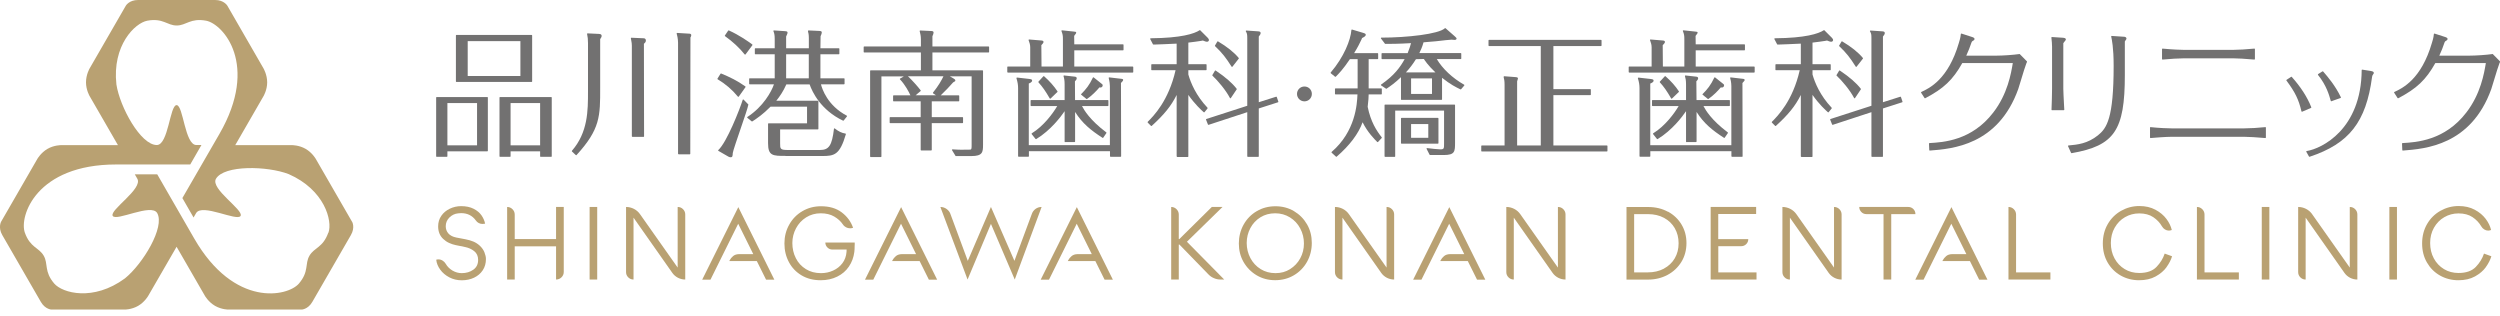<svg width="316" height="40" viewBox="0 0 316 40" fill="none" xmlns="http://www.w3.org/2000/svg">
<g clip-path="url(#clip0_304_2)">
<path d="M44.491 28.016L39.915 20.086C39.915 20.086 39.473 19.299 38.631 18.816C37.796 18.332 36.898 18.346 36.898 18.346H29.734L33.316 12.141C33.316 12.141 33.772 11.368 33.772 10.409C33.772 9.449 33.316 8.662 33.316 8.662L28.74 0.725C28.74 0.725 28.319 0 27.194 0H17.448C16.323 0 15.902 0.718 15.902 0.725L11.325 8.655C11.325 8.655 10.87 9.435 10.87 10.402C10.87 11.368 11.325 12.141 11.325 12.141L14.908 18.346H7.736C7.736 18.346 6.839 18.332 6.004 18.816C5.169 19.299 4.72 20.086 4.72 20.086L0.144 28.016C0.144 28.016 -0.27 28.741 0.289 29.714L5.162 38.156C5.728 39.136 6.556 39.136 6.563 39.136H15.722C15.722 39.136 16.626 39.143 17.462 38.66C18.297 38.176 18.738 37.39 18.738 37.39L22.321 31.191L25.903 37.397C25.903 37.397 26.345 38.176 27.18 38.66C28.015 39.143 28.919 39.136 28.919 39.136H38.079C38.079 39.136 38.914 39.136 39.48 38.156L44.353 29.714C44.919 28.734 44.505 28.016 44.498 28.016H44.491ZM41.495 29.411C40.819 31.316 39.721 31.274 39.114 32.323C38.507 33.373 39.093 34.304 37.782 35.843C36.374 37.493 29.616 38.936 24.55 30.149L19.877 22.039H17.041L17.358 22.591C18.096 23.868 13.817 26.546 14.245 27.285C14.673 28.03 19.132 25.656 19.87 26.933C20.878 28.707 18.048 33.366 15.791 35.188C11.788 38.135 7.888 37.044 6.853 35.837C5.541 34.297 6.128 33.366 5.521 32.316C4.913 31.267 3.816 31.309 3.139 29.404C2.415 27.354 4.547 20.79 14.687 20.79H24.046L25.461 18.332H24.826C23.349 18.332 23.177 13.287 22.321 13.287C21.465 13.287 21.292 18.332 19.815 18.332C17.779 18.326 15.156 13.542 14.714 10.678C14.162 5.736 17.054 2.906 18.621 2.616C20.609 2.25 21.12 3.223 22.334 3.223C23.549 3.223 24.06 2.25 26.048 2.616C28.181 3.009 32.805 8.145 27.739 16.924L23.052 25.035L24.467 27.492L24.785 26.94C25.523 25.663 29.982 28.03 30.41 27.292C30.838 26.546 26.559 23.875 27.297 22.598C28.326 20.845 33.772 20.962 36.484 22.005C41.04 23.999 42.047 27.92 41.516 29.418L41.495 29.411Z" fill="#B9A172"/>
<path d="M68.34 19.823C68.305 19.823 68.271 19.796 68.271 19.754V19.126H64.537V19.754C64.537 19.789 64.509 19.823 64.468 19.823H63.205C63.17 19.823 63.136 19.796 63.136 19.754V12.334C63.136 12.3 63.163 12.265 63.205 12.265H69.672C69.707 12.265 69.741 12.293 69.741 12.334V19.754C69.741 19.789 69.713 19.823 69.672 19.823H68.34ZM68.271 18.374V13.031H64.537V18.374H68.271ZM55.198 19.823C55.163 19.823 55.129 19.796 55.129 19.754V12.334C55.129 12.3 55.157 12.265 55.198 12.265H61.596C61.631 12.265 61.665 12.293 61.665 12.334V19.057C61.665 19.092 61.638 19.126 61.596 19.126H56.551V19.754C56.551 19.789 56.523 19.823 56.482 19.823H55.198ZM60.299 18.374V13.031H56.551V18.374H60.299ZM57.697 10.36C57.662 10.36 57.627 10.333 57.627 10.291V4.487C57.627 4.452 57.655 4.417 57.697 4.417H67.194C67.229 4.417 67.263 4.445 67.263 4.487V10.291C67.263 10.326 67.236 10.36 67.194 10.36H57.697ZM65.779 9.601V5.197H59.118V9.608H65.779V9.601Z" fill="#727171"/>
<path d="M72.825 19.616C72.825 19.616 72.79 19.616 72.777 19.596L72.293 19.147C72.293 19.147 72.266 19.078 72.293 19.057C74.323 16.717 74.323 13.977 74.323 11.561V5.46C74.323 4.928 74.288 4.707 74.206 4.293C74.206 4.272 74.206 4.252 74.219 4.238C74.233 4.224 74.254 4.217 74.268 4.217L75.71 4.286C76.007 4.286 76.048 4.445 76.048 4.542C76.048 4.673 75.966 4.79 75.903 4.88L75.862 4.942V11.099C75.869 14.688 75.869 16.324 72.873 19.602C72.859 19.616 72.846 19.623 72.825 19.623V19.616ZM85.774 19.492C85.739 19.492 85.705 19.464 85.705 19.423V5.391C85.705 4.914 85.58 4.383 85.532 4.252C85.525 4.231 85.532 4.21 85.539 4.19C85.553 4.176 85.573 4.162 85.594 4.162L87.078 4.252C87.175 4.252 87.375 4.252 87.375 4.459C87.375 4.555 87.32 4.659 87.272 4.735L87.251 19.437C87.251 19.471 87.223 19.506 87.182 19.506H85.76L85.774 19.492ZM79.934 17.29C79.9 17.29 79.865 17.263 79.865 17.221V5.77C79.865 5.529 79.845 5.398 79.782 5.073L79.741 4.845C79.741 4.845 79.741 4.804 79.755 4.79C79.769 4.776 79.789 4.769 79.803 4.769L81.37 4.838C81.501 4.838 81.639 4.921 81.639 5.115C81.639 5.308 81.536 5.404 81.391 5.529L81.411 17.235C81.411 17.27 81.384 17.304 81.342 17.304H79.921L79.934 17.29Z" fill="#727171"/>
<path d="M92.347 19.878C92.264 19.878 92.174 19.851 92.078 19.803L90.808 19.071C90.808 19.071 90.78 19.043 90.773 19.023C90.773 19.002 90.773 18.981 90.794 18.967C91.864 18.001 93.52 13.77 93.879 12.617C93.879 12.597 93.907 12.576 93.928 12.569C93.928 12.569 93.935 12.569 93.942 12.569C93.962 12.569 93.976 12.576 93.99 12.59L94.597 13.211C94.501 13.68 94.135 14.75 93.748 15.875C93.244 17.345 92.623 19.168 92.623 19.34C92.602 19.727 92.596 19.878 92.347 19.878ZM99.298 19.706C97.683 19.706 97.082 19.706 97.082 18.098V15.654C97.082 15.62 97.11 15.585 97.151 15.585H102.01V13.48H97.4C96.426 14.467 95.667 14.964 95.212 15.268L95.094 15.344C95.094 15.344 95.067 15.357 95.06 15.357C95.046 15.357 95.032 15.357 95.018 15.344L94.466 14.895C94.466 14.895 94.438 14.861 94.438 14.84C94.438 14.819 94.452 14.799 94.466 14.785C96.475 13.487 97.524 11.568 97.827 10.657H94.763C94.728 10.657 94.694 10.63 94.694 10.588V9.967C94.694 9.932 94.721 9.898 94.763 9.898H97.924V6.861H95.481C95.446 6.861 95.412 6.833 95.412 6.792V6.171C95.412 6.136 95.439 6.102 95.481 6.102H97.924V4.935C97.924 4.362 97.855 4.183 97.758 3.934C97.751 3.914 97.758 3.886 97.765 3.872C97.779 3.858 97.8 3.845 97.82 3.845L99.173 3.934C99.415 3.955 99.546 3.962 99.546 4.121C99.546 4.19 99.546 4.238 99.367 4.618V6.102H102.238V4.797C102.238 4.369 102.176 4.134 102.134 3.989C102.134 3.969 102.128 3.914 102.134 3.9C102.148 3.886 102.162 3.845 102.183 3.845L103.377 3.9C103.736 3.914 103.874 3.92 103.874 4.121C103.874 4.217 103.805 4.39 103.722 4.576L103.701 6.102H106.027C106.062 6.102 106.096 6.129 106.096 6.171V6.792C106.096 6.826 106.069 6.861 106.027 6.861H103.701V9.898H106.683C106.718 9.898 106.752 9.925 106.752 9.967V10.588C106.752 10.623 106.724 10.657 106.683 10.657H103.77C103.915 11.244 104.599 13.335 107.028 14.619C107.049 14.626 107.056 14.647 107.063 14.667C107.07 14.688 107.063 14.709 107.049 14.723L106.649 15.226C106.649 15.226 106.614 15.254 106.593 15.254C106.586 15.254 106.573 15.254 106.566 15.254C103.743 13.908 102.673 11.63 102.335 10.664H99.394C99.001 11.568 98.538 12.217 98.124 12.735H103.377C103.411 12.735 103.446 12.762 103.446 12.804V16.289C103.446 16.324 103.418 16.358 103.377 16.358H98.607V18.111C98.607 18.816 98.607 18.96 99.615 18.96H103.639C104.785 18.96 105.165 18.388 105.413 16.282C105.413 16.255 105.434 16.234 105.454 16.227C105.461 16.227 105.468 16.227 105.482 16.227C105.496 16.227 105.51 16.227 105.523 16.241C105.965 16.6 106.4 16.814 106.863 16.883C106.883 16.883 106.897 16.897 106.911 16.911C106.925 16.924 106.925 16.945 106.918 16.966C106.145 19.609 105.441 19.72 103.908 19.72H99.311L99.298 19.706ZM102.231 9.898V6.861H99.367V9.898H102.231ZM93.334 12.252C93.334 12.252 93.293 12.245 93.279 12.224C92.547 11.334 91.684 10.595 90.711 10.022C90.697 10.015 90.684 9.994 90.684 9.981C90.684 9.96 90.684 9.946 90.691 9.932L91.07 9.325C91.07 9.325 91.105 9.29 91.125 9.29C91.132 9.29 91.146 9.29 91.153 9.29C92.299 9.767 93.168 10.188 94.218 10.926C94.231 10.94 94.245 10.954 94.245 10.968C94.245 10.988 94.245 11.002 94.231 11.016L93.382 12.21C93.382 12.21 93.348 12.238 93.327 12.238L93.334 12.252ZM94.183 6.909C94.183 6.909 94.142 6.902 94.128 6.882C93.486 6.067 92.602 5.253 91.643 4.569C91.615 4.549 91.609 4.507 91.629 4.48L92.043 3.872C92.043 3.872 92.078 3.845 92.099 3.845C92.106 3.845 92.119 3.845 92.126 3.845C93.451 4.445 94.549 5.218 95.087 5.618C95.115 5.639 95.122 5.681 95.101 5.715L94.238 6.875C94.238 6.875 94.204 6.902 94.183 6.902V6.909Z" fill="#727171"/>
<path d="M110.051 19.844C110.017 19.844 109.982 19.817 109.982 19.775V8.959C109.982 8.925 110.01 8.89 110.051 8.89H116.402V6.633H109.237C109.202 6.633 109.168 6.606 109.168 6.564V5.943C109.168 5.908 109.196 5.874 109.237 5.874H116.402V4.99C116.402 4.542 116.326 4.252 116.264 4.003L116.243 3.934C116.243 3.934 116.243 3.893 116.257 3.879C116.27 3.865 116.291 3.852 116.312 3.852L117.734 3.921C117.982 3.921 118.003 4.052 118.003 4.107C118.003 4.231 117.961 4.348 117.858 4.583V5.874H124.953C124.988 5.874 125.022 5.901 125.022 5.943V6.564C125.022 6.599 124.995 6.633 124.953 6.633H117.858V8.89H124.187C124.222 8.89 124.256 8.918 124.256 8.959V18.305C124.256 19.237 124.194 19.727 122.786 19.727H120.791L120.336 18.981C120.336 18.981 120.322 18.933 120.336 18.912C120.35 18.892 120.37 18.878 120.391 18.878L120.653 18.892C120.895 18.905 121.164 18.926 121.482 18.926C122.296 18.926 122.627 18.919 122.662 18.912C122.807 18.878 122.814 18.753 122.814 18.305V9.649H120.06L120.536 9.925C120.536 9.925 120.757 10.036 120.757 10.174C120.757 10.257 120.715 10.277 120.571 10.36L120.481 10.409C120.156 10.795 119.397 11.589 118.907 12.051H121.178C121.212 12.051 121.247 12.079 121.247 12.12V12.742C121.247 12.776 121.219 12.811 121.178 12.811H117.775V14.805H121.661C121.696 14.805 121.73 14.833 121.73 14.874V15.496C121.73 15.53 121.702 15.565 121.661 15.565H117.775V18.947C117.775 18.981 117.747 19.016 117.706 19.016H116.443C116.408 19.016 116.374 18.988 116.374 18.947V15.565H112.522C112.488 15.565 112.453 15.537 112.453 15.496V14.874C112.453 14.84 112.481 14.805 112.522 14.805H116.374V12.811H112.957C112.923 12.811 112.888 12.783 112.888 12.742V12.12C112.888 12.086 112.916 12.051 112.957 12.051H115.076C114.904 11.651 114.393 10.685 113.758 10.036C113.744 10.022 113.737 10.001 113.737 9.981C113.737 9.96 113.751 9.939 113.772 9.932L114.248 9.656H111.411V19.782C111.411 19.817 111.384 19.851 111.342 19.851H110.024L110.051 19.844ZM118.307 12.044L117.948 11.803C117.948 11.803 117.92 11.775 117.92 11.755C117.92 11.734 117.92 11.72 117.934 11.699C118.624 10.844 119.024 10.126 119.252 9.643H114.766C115.228 10.07 116.043 10.968 116.374 11.423C116.395 11.451 116.388 11.492 116.36 11.513L115.739 12.038H118.3L118.307 12.044Z" fill="#727171"/>
<path d="M140.373 19.81C140.338 19.81 140.303 19.782 140.303 19.741V19.112H130.054V19.741C130.054 19.775 130.026 19.81 129.985 19.81H128.756C128.721 19.81 128.687 19.782 128.687 19.741V11.14C128.687 10.733 128.625 10.36 128.48 9.891C128.48 9.87 128.48 9.843 128.494 9.829C128.508 9.815 128.528 9.801 128.542 9.801L130.074 9.974C130.316 10.008 130.461 10.029 130.461 10.181C130.461 10.381 130.199 10.492 130.04 10.554V18.346H140.29V10.885C140.29 10.699 140.255 10.271 140.138 9.863C140.138 9.843 140.138 9.815 140.152 9.801C140.165 9.787 140.186 9.781 140.2 9.781L141.546 9.939C141.898 9.974 141.967 9.981 141.967 10.112C141.967 10.195 141.932 10.229 141.815 10.354L141.691 10.485L141.712 19.747C141.712 19.782 141.684 19.817 141.643 19.817H140.359L140.373 19.81ZM134.637 17.974C134.602 17.974 134.568 17.946 134.568 17.905V14.053C134.126 14.709 132.815 16.469 130.979 17.58C130.965 17.58 130.958 17.587 130.944 17.587C130.923 17.587 130.903 17.58 130.889 17.559L130.406 16.952C130.406 16.952 130.392 16.918 130.392 16.897C130.392 16.876 130.406 16.862 130.419 16.849C131.924 15.931 133.118 14.295 133.636 13.404H130.337C130.302 13.404 130.268 13.377 130.268 13.335V12.714C130.268 12.68 130.295 12.645 130.337 12.645H134.568V10.664C134.568 10.146 134.506 9.877 134.43 9.622C134.43 9.601 134.43 9.58 134.443 9.56C134.457 9.546 134.478 9.539 134.492 9.539L135.748 9.677C135.921 9.691 136.1 9.712 136.1 9.884C136.1 10.057 135.955 10.195 135.872 10.277L135.886 12.645H140.034C140.069 12.645 140.103 12.673 140.103 12.714V13.335C140.103 13.37 140.076 13.404 140.034 13.404H136.763C137.032 13.915 137.757 15.171 139.834 16.731C139.862 16.752 139.869 16.793 139.848 16.821L139.448 17.408C139.448 17.408 139.413 17.435 139.392 17.435C139.379 17.435 139.365 17.435 139.358 17.421C137.867 16.455 136.811 15.599 135.893 14.15V17.884C135.893 17.918 135.865 17.953 135.824 17.953H134.63L134.637 17.974ZM137.356 12.514C137.356 12.514 137.329 12.514 137.315 12.5L136.673 11.982C136.673 11.982 136.652 11.955 136.645 11.934C136.645 11.913 136.645 11.9 136.666 11.886C137.273 11.278 137.688 10.768 138.143 9.808C138.15 9.787 138.171 9.774 138.191 9.774C138.191 9.774 138.198 9.774 138.205 9.774C138.219 9.774 138.233 9.774 138.247 9.787L139.199 10.547C139.337 10.65 139.379 10.685 139.379 10.788C139.379 10.919 139.275 11.064 139.102 11.064C139.075 11.064 139.02 11.057 138.971 11.044C138.592 11.499 137.991 12.107 137.391 12.514C137.377 12.521 137.363 12.528 137.356 12.528V12.514ZM132.739 12.479C132.739 12.479 132.697 12.466 132.69 12.445C132.131 11.485 131.786 10.989 131.262 10.409C131.241 10.381 131.241 10.347 131.262 10.319L131.883 9.643C131.883 9.643 131.91 9.622 131.931 9.622C131.945 9.622 131.966 9.622 131.972 9.636C132.69 10.277 133.208 10.864 133.663 11.541C133.684 11.568 133.677 11.603 133.657 11.623L132.787 12.459C132.787 12.459 132.759 12.479 132.739 12.479C132.739 12.479 132.739 12.479 132.732 12.479H132.739ZM127.389 9.166C127.355 9.166 127.32 9.139 127.32 9.097V8.476C127.32 8.442 127.348 8.407 127.389 8.407H130.219V5.977C130.219 5.646 130.123 5.384 130.04 5.149L130.012 5.08C130.012 5.08 130.012 5.032 130.019 5.018C130.033 5.004 130.054 4.99 130.074 4.99L131.586 5.115C131.786 5.115 131.903 5.184 131.903 5.301C131.903 5.418 131.758 5.577 131.627 5.708L131.648 8.407H134.354V4.97C134.354 4.466 134.319 4.328 134.167 3.921C134.16 3.9 134.167 3.872 134.174 3.858C134.188 3.845 134.209 3.831 134.229 3.831L135.727 3.99C135.948 4.01 136.031 4.017 136.031 4.128C136.031 4.204 135.983 4.266 135.776 4.535L135.789 5.605H141.946C141.981 5.605 142.015 5.632 142.015 5.674V6.295C142.015 6.329 141.988 6.364 141.946 6.364H135.789V8.414H143.175C143.209 8.414 143.244 8.442 143.244 8.483V9.104C143.244 9.139 143.216 9.173 143.175 9.173H127.382L127.389 9.166Z" fill="#727171"/>
<path d="M157.723 19.823C157.688 19.823 157.654 19.796 157.654 19.754V14.177L152.767 15.779C152.767 15.779 152.753 15.779 152.746 15.779C152.719 15.779 152.691 15.765 152.684 15.737L152.443 15.13C152.443 15.13 152.443 15.095 152.443 15.075C152.449 15.061 152.463 15.047 152.484 15.04L157.654 13.37V4.832C157.654 4.328 157.626 4.231 157.474 3.962C157.46 3.941 157.46 3.914 157.474 3.893C157.488 3.872 157.509 3.858 157.529 3.858L159.041 3.962C159.227 3.976 159.345 4.017 159.345 4.183C159.345 4.335 159.207 4.493 159.11 4.618V12.921L161.305 12.224C161.305 12.224 161.319 12.224 161.326 12.224C161.353 12.224 161.381 12.245 161.388 12.272L161.581 12.845C161.581 12.845 161.581 12.88 161.581 12.893C161.581 12.907 161.56 12.921 161.54 12.928L159.11 13.708V19.761C159.11 19.796 159.082 19.83 159.041 19.83H157.723V19.823ZM148.798 19.823C148.764 19.823 148.729 19.796 148.729 19.754V12.003C148.018 13.418 147.162 14.467 145.582 15.91C145.568 15.924 145.554 15.931 145.533 15.931C145.513 15.931 145.499 15.931 145.485 15.91L145.071 15.496C145.071 15.496 145.043 15.427 145.071 15.399C145.796 14.674 147.708 12.762 148.591 8.876H145.589C145.554 8.876 145.52 8.849 145.52 8.807V8.186C145.52 8.152 145.547 8.117 145.589 8.117H148.729V5.515C147.397 5.584 146.617 5.605 146.106 5.625L145.796 5.632C145.768 5.632 145.747 5.618 145.733 5.598L145.388 4.942C145.388 4.942 145.381 4.894 145.388 4.873C145.402 4.852 145.423 4.838 145.444 4.838C149.316 4.804 150.945 4.266 151.628 3.824C151.642 3.817 151.649 3.81 151.663 3.81C151.683 3.81 151.697 3.81 151.711 3.831L152.65 4.769C152.725 4.845 152.808 4.963 152.808 5.059C152.808 5.135 152.753 5.28 152.553 5.28C152.456 5.28 152.304 5.232 152.042 5.121L151.794 5.17C151.338 5.239 150.883 5.308 150.206 5.384V8.117H152.443C152.477 8.117 152.512 8.145 152.512 8.186V8.807C152.512 8.842 152.484 8.876 152.443 8.876H150.206V9.415C150.51 10.485 151.186 12.093 152.629 13.618C152.65 13.646 152.656 13.68 152.629 13.708L152.249 14.177C152.249 14.177 152.222 14.198 152.201 14.205C152.187 14.205 152.166 14.205 152.16 14.191C151.849 13.915 151.055 13.204 150.206 11.996V19.775C150.206 19.809 150.179 19.844 150.137 19.844H148.784L148.798 19.823ZM155.521 12.424C155.521 12.424 155.473 12.41 155.466 12.39C154.941 11.389 153.954 10.222 153.257 9.567C153.236 9.546 153.229 9.511 153.243 9.484L153.574 8.932C153.574 8.932 153.602 8.904 153.616 8.904C153.616 8.904 153.623 8.904 153.63 8.904C153.643 8.904 153.657 8.904 153.664 8.918C154.9 9.746 155.762 10.505 156.315 11.223C156.335 11.244 156.335 11.278 156.315 11.299L155.569 12.41C155.569 12.41 155.535 12.438 155.514 12.438L155.521 12.424ZM155.728 8.455C155.728 8.455 155.687 8.441 155.673 8.428C154.948 7.289 154.52 6.723 153.588 5.839C153.568 5.819 153.561 5.784 153.574 5.756L153.871 5.253C153.871 5.253 153.899 5.225 153.913 5.225H153.926C153.94 5.225 153.947 5.225 153.961 5.232C155.107 5.915 155.99 6.619 156.577 7.33C156.598 7.358 156.598 7.392 156.577 7.413L155.776 8.435C155.776 8.435 155.742 8.462 155.721 8.462L155.728 8.455Z" fill="#727171"/>
<path d="M164.88 12.811C164.362 12.811 163.941 12.39 163.941 11.872C163.941 11.354 164.356 10.933 164.88 10.933C165.405 10.933 165.819 11.347 165.819 11.872C165.819 12.396 165.398 12.811 164.88 12.811Z" fill="#727171"/>
<path d="M175.076 19.823C175.041 19.823 175.007 19.796 175.007 19.754V13.287C175.007 13.252 175.035 13.218 175.076 13.218H183.849C183.883 13.218 183.918 13.245 183.918 13.287V17.987C183.918 19.161 183.918 19.596 182.461 19.596H180.763C180.763 19.596 180.715 19.582 180.701 19.561L180.322 18.816C180.322 18.816 180.315 18.767 180.322 18.747C180.336 18.726 180.356 18.719 180.377 18.719C180.377 18.719 180.377 18.719 180.384 18.719C180.874 18.788 181.819 18.878 182.04 18.878C182.53 18.878 182.53 18.788 182.53 18.098V13.984H176.353V19.761C176.353 19.796 176.325 19.83 176.284 19.83H175.069L175.076 19.823ZM168.919 19.823C168.919 19.823 168.885 19.823 168.871 19.803L168.319 19.299C168.319 19.299 168.298 19.264 168.298 19.25C168.298 19.23 168.305 19.216 168.319 19.202C171.342 16.6 171.535 13.156 171.583 11.934H168.809C168.774 11.934 168.74 11.906 168.74 11.865V11.244C168.74 11.209 168.767 11.175 168.809 11.175H171.604V7.475H170.631C169.747 8.787 169.202 9.332 168.843 9.691C168.829 9.705 168.816 9.712 168.795 9.712C168.781 9.712 168.767 9.712 168.753 9.698L168.215 9.263C168.215 9.263 168.194 9.235 168.188 9.215C168.188 9.194 168.188 9.18 168.201 9.166C169.872 7.206 170.721 5.059 170.817 3.796C170.817 3.776 170.831 3.755 170.845 3.748C170.859 3.741 170.872 3.734 170.879 3.734C170.879 3.734 170.893 3.734 170.9 3.734L172.287 4.148C172.543 4.231 172.633 4.266 172.633 4.404C172.633 4.562 172.439 4.673 172.163 4.811L172.08 5.018C171.88 5.439 171.659 5.908 171.162 6.716H174.13C174.165 6.716 174.199 6.744 174.199 6.785V7.406C174.199 7.441 174.172 7.475 174.13 7.475H172.998V11.175H174.593C174.627 11.175 174.662 11.202 174.662 11.244V11.865C174.662 11.899 174.634 11.934 174.593 11.934H172.998C172.998 12.279 172.971 12.673 172.874 13.501C173.261 15.399 173.985 16.51 174.648 17.352C174.669 17.38 174.669 17.415 174.648 17.442L174.179 17.946C174.179 17.946 174.151 17.967 174.13 17.967C174.13 17.967 174.096 17.96 174.082 17.946C173.744 17.608 172.86 16.724 172.232 15.454C171.708 16.911 170.603 18.374 168.954 19.803C168.94 19.817 168.926 19.817 168.912 19.817L168.919 19.823ZM177.154 18.16C177.119 18.16 177.085 18.132 177.085 18.091V14.971C177.085 14.937 177.112 14.902 177.154 14.902H181.75C181.785 14.902 181.82 14.93 181.82 14.971V18.091C181.82 18.125 181.792 18.16 181.75 18.16H177.154ZM180.536 17.421V15.682H178.361V17.421H180.536ZM177.154 12.631C177.119 12.631 177.085 12.604 177.085 12.562V9.753C176.353 10.457 175.752 10.885 175.262 11.209C175.249 11.216 175.235 11.223 175.228 11.223C175.221 11.223 175.2 11.223 175.193 11.209L174.572 10.795C174.572 10.795 174.545 10.761 174.545 10.74C174.545 10.719 174.558 10.698 174.572 10.685C176.242 9.539 177.002 8.469 177.547 7.475H174.696C174.662 7.475 174.627 7.448 174.627 7.406V6.785C174.627 6.75 174.655 6.716 174.696 6.716H177.927C178.182 6.088 178.272 5.743 178.355 5.453C176.746 5.549 175.745 5.549 175.076 5.549L174.551 4.859C174.551 4.859 174.538 4.811 174.551 4.79C174.565 4.769 174.586 4.756 174.614 4.756C177.851 4.756 181.84 4.307 182.627 3.575C182.641 3.562 182.655 3.555 182.675 3.555C182.696 3.555 182.71 3.555 182.717 3.568L183.828 4.542L183.904 4.611C184.049 4.742 184.111 4.811 184.111 4.873C184.111 4.921 184.083 5.046 183.856 5.046C183.807 5.046 183.642 5.032 183.531 5.018H183.435C183.303 5.011 182.323 5.122 181.792 5.184L181.481 5.218C181.122 5.253 180.826 5.273 180.57 5.294C180.308 5.315 180.094 5.335 179.935 5.349C179.763 5.964 179.562 6.392 179.404 6.709H184.636C184.67 6.709 184.705 6.737 184.705 6.778V7.399C184.705 7.434 184.677 7.468 184.636 7.468H181.612C182.33 8.683 183.58 9.863 185.064 10.705C185.084 10.712 185.091 10.733 185.098 10.754C185.098 10.774 185.098 10.795 185.084 10.809L184.684 11.278C184.684 11.278 184.649 11.299 184.636 11.299C184.629 11.299 184.615 11.299 184.608 11.299C184.035 11.023 183.359 10.692 182.275 9.836V12.555C182.275 12.59 182.247 12.624 182.206 12.624H177.16L177.154 12.631ZM181.005 11.872V9.912H178.361V11.872H181.005ZM181.44 9.152C180.508 8.269 180.108 7.662 179.977 7.454L178.976 7.482C178.596 8.089 178.175 8.649 177.706 9.152H181.44Z" fill="#727171"/>
<path d="M187.299 19.147C187.265 19.147 187.23 19.119 187.23 19.078V18.457C187.23 18.422 187.258 18.388 187.299 18.388H190.178V10.712C190.178 10.229 190.129 10.022 190.06 9.739C190.06 9.718 190.06 9.684 190.074 9.67C190.088 9.656 190.102 9.636 190.123 9.636L191.475 9.739C191.731 9.76 191.869 9.767 191.869 9.926C191.869 9.967 191.848 10.029 191.807 10.146C191.786 10.195 191.772 10.243 191.765 10.271V18.388H194.754V5.819H188.217C188.183 5.819 188.148 5.791 188.148 5.75V5.108C188.148 5.073 188.176 5.039 188.217 5.039H202.367C202.402 5.039 202.436 5.066 202.436 5.108V5.75C202.436 5.784 202.409 5.819 202.367 5.819H196.348V11.264H201.014C201.049 11.264 201.083 11.292 201.083 11.334V11.955C201.083 11.989 201.056 12.024 201.014 12.024H196.348V18.388H203.113C203.147 18.388 203.182 18.415 203.182 18.457V19.078C203.182 19.112 203.154 19.147 203.113 19.147H187.299Z" fill="#727171"/>
<path d="M218.919 19.81C218.885 19.81 218.85 19.782 218.85 19.741V19.112H208.6V19.741C208.6 19.775 208.573 19.81 208.531 19.81H207.303C207.268 19.81 207.234 19.782 207.234 19.741V11.14C207.234 10.733 207.172 10.36 207.027 9.898C207.027 9.877 207.027 9.85 207.041 9.836C207.054 9.822 207.075 9.808 207.096 9.808L208.628 9.981C208.87 10.015 209.015 10.036 209.015 10.188C209.015 10.388 208.752 10.498 208.594 10.56V18.353H218.843V10.885C218.843 10.83 218.843 10.367 218.692 9.863C218.692 9.843 218.692 9.815 218.705 9.801C218.719 9.787 218.74 9.781 218.754 9.781L220.1 9.939C220.452 9.974 220.521 9.981 220.521 10.112C220.521 10.195 220.486 10.229 220.362 10.36L220.245 10.492L220.265 19.754C220.265 19.789 220.238 19.823 220.196 19.823H218.912L218.919 19.81ZM213.184 17.974C213.149 17.974 213.115 17.946 213.115 17.905V14.053C212.673 14.709 211.361 16.469 209.525 17.58C209.512 17.58 209.505 17.587 209.491 17.587C209.47 17.587 209.449 17.58 209.436 17.559L208.953 16.952C208.953 16.952 208.939 16.918 208.939 16.897C208.939 16.876 208.952 16.862 208.966 16.849C210.471 15.931 211.665 14.295 212.183 13.404H208.883C208.849 13.404 208.814 13.377 208.814 13.335V12.714C208.814 12.68 208.842 12.645 208.883 12.645H213.115V10.664C213.115 10.146 213.052 9.877 212.977 9.622C212.977 9.601 212.977 9.58 212.99 9.56C213.004 9.546 213.025 9.539 213.039 9.539L214.295 9.677C214.467 9.691 214.647 9.712 214.647 9.884C214.647 10.057 214.495 10.202 214.419 10.277L214.44 12.645H218.588C218.623 12.645 218.657 12.673 218.657 12.714V13.335C218.657 13.37 218.629 13.404 218.588 13.404H215.316C215.586 13.915 216.31 15.171 218.388 16.731C218.416 16.752 218.422 16.793 218.402 16.821L218.001 17.408C218.001 17.408 217.967 17.435 217.946 17.435C217.932 17.435 217.919 17.435 217.912 17.421C216.421 16.455 215.365 15.599 214.447 14.15V17.884C214.447 17.918 214.419 17.953 214.378 17.953H213.184V17.974ZM215.903 12.514C215.903 12.514 215.875 12.514 215.862 12.5L215.22 11.982C215.22 11.982 215.199 11.955 215.192 11.934C215.192 11.913 215.192 11.9 215.213 11.886C215.82 11.278 216.234 10.768 216.69 9.808C216.697 9.787 216.718 9.774 216.738 9.774C216.738 9.774 216.745 9.774 216.752 9.774C216.766 9.774 216.78 9.774 216.793 9.787L217.746 10.547C217.884 10.65 217.925 10.685 217.925 10.788C217.925 10.919 217.822 11.064 217.649 11.064C217.615 11.064 217.56 11.057 217.511 11.044C217.132 11.499 216.531 12.107 215.931 12.514C215.917 12.521 215.903 12.528 215.896 12.528L215.903 12.514ZM211.285 12.479C211.285 12.479 211.244 12.466 211.237 12.445C210.678 11.485 210.333 10.989 209.808 10.409C209.788 10.381 209.788 10.347 209.808 10.319L210.43 9.643C210.43 9.643 210.457 9.622 210.478 9.622C210.492 9.622 210.512 9.622 210.519 9.636C211.237 10.277 211.762 10.864 212.21 11.541C212.231 11.568 212.224 11.603 212.203 11.623L211.334 12.459C211.334 12.459 211.306 12.479 211.285 12.479C211.285 12.479 211.285 12.479 211.279 12.479H211.285ZM205.936 9.166C205.902 9.166 205.867 9.139 205.867 9.097V8.476C205.867 8.442 205.895 8.407 205.936 8.407H208.766V5.977C208.766 5.646 208.67 5.384 208.587 5.149L208.559 5.08C208.559 5.08 208.559 5.032 208.566 5.018C208.58 5.004 208.6 4.99 208.621 4.99L210.133 5.115C210.333 5.115 210.45 5.184 210.45 5.301C210.45 5.418 210.305 5.577 210.167 5.715L210.188 8.407H212.901V4.97C212.901 4.459 212.873 4.335 212.714 3.921C212.707 3.9 212.714 3.872 212.721 3.858C212.735 3.845 212.756 3.831 212.776 3.831L214.274 3.99C214.495 4.01 214.578 4.017 214.578 4.128C214.578 4.204 214.53 4.266 214.322 4.535L214.336 5.605H220.493C220.528 5.605 220.562 5.632 220.562 5.674V6.295C220.562 6.329 220.535 6.364 220.493 6.364H214.336V8.414H221.722C221.756 8.414 221.791 8.442 221.791 8.483V9.104C221.791 9.139 221.763 9.173 221.722 9.173H205.929L205.936 9.166Z" fill="#727171"/>
<path d="M236.617 19.823C236.583 19.823 236.548 19.796 236.548 19.754V14.177L231.661 15.779C231.661 15.779 231.648 15.779 231.641 15.779C231.613 15.779 231.586 15.765 231.579 15.737L231.337 15.13C231.337 15.13 231.337 15.095 231.337 15.075C231.344 15.061 231.358 15.047 231.378 15.04L236.548 13.37V4.832C236.548 4.328 236.521 4.231 236.369 3.962C236.355 3.941 236.355 3.914 236.369 3.893C236.383 3.872 236.403 3.858 236.424 3.858L237.936 3.962C238.122 3.976 238.239 4.017 238.239 4.183C238.239 4.335 238.101 4.493 238.005 4.618V12.921L240.2 12.224C240.2 12.224 240.213 12.224 240.22 12.224C240.248 12.224 240.275 12.245 240.282 12.272L240.476 12.845C240.476 12.845 240.476 12.88 240.476 12.893C240.476 12.907 240.455 12.921 240.434 12.928L238.005 13.708V19.761C238.005 19.796 237.977 19.83 237.936 19.83H236.617V19.823ZM227.693 19.823C227.658 19.823 227.624 19.796 227.624 19.754V12.003C226.913 13.418 226.057 14.467 224.476 15.91C224.462 15.924 224.449 15.931 224.428 15.931C224.407 15.931 224.393 15.931 224.38 15.91L223.965 15.496C223.965 15.496 223.938 15.427 223.965 15.399C224.69 14.674 226.602 12.762 227.486 8.876H224.483C224.449 8.876 224.414 8.849 224.414 8.807V8.186C224.414 8.152 224.442 8.117 224.483 8.117H227.624V5.515C226.291 5.584 225.512 5.605 225.001 5.625L224.69 5.632C224.663 5.632 224.642 5.618 224.628 5.598L224.283 4.942C224.283 4.942 224.276 4.894 224.283 4.873C224.297 4.852 224.317 4.838 224.338 4.838C228.21 4.804 229.839 4.266 230.523 3.824C230.536 3.817 230.543 3.81 230.557 3.81C230.578 3.81 230.592 3.81 230.605 3.831L231.544 4.769C231.62 4.845 231.703 4.963 231.703 5.059C231.703 5.135 231.648 5.28 231.447 5.28C231.351 5.28 231.199 5.232 230.937 5.121L230.688 5.17C230.233 5.239 229.777 5.308 229.101 5.384V8.117H231.337C231.372 8.117 231.406 8.145 231.406 8.186V8.807C231.406 8.842 231.378 8.876 231.337 8.876H229.101V9.415C229.404 10.485 230.081 12.093 231.523 13.618C231.544 13.646 231.551 13.68 231.523 13.708L231.144 14.177C231.144 14.177 231.116 14.198 231.095 14.205C231.082 14.205 231.061 14.205 231.054 14.191C230.743 13.915 229.95 13.204 229.101 11.996V19.775C229.101 19.809 229.073 19.844 229.032 19.844H227.679L227.693 19.823ZM234.415 12.424C234.415 12.424 234.367 12.41 234.36 12.39C233.836 11.389 232.849 10.222 232.151 9.567C232.131 9.546 232.124 9.511 232.138 9.484L232.469 8.932C232.469 8.932 232.497 8.904 232.51 8.904C232.51 8.904 232.517 8.904 232.524 8.904C232.538 8.904 232.552 8.904 232.559 8.918C233.794 9.746 234.657 10.505 235.209 11.223C235.23 11.244 235.23 11.278 235.209 11.299L234.464 12.41C234.464 12.41 234.429 12.438 234.409 12.438L234.415 12.424ZM234.623 8.455C234.623 8.455 234.581 8.441 234.567 8.428C233.843 7.289 233.415 6.723 232.483 5.839C232.462 5.819 232.455 5.784 232.469 5.756L232.766 5.253C232.766 5.253 232.793 5.225 232.807 5.225H232.821C232.835 5.225 232.842 5.225 232.856 5.232C234.001 5.915 234.885 6.619 235.471 7.33C235.492 7.358 235.492 7.392 235.471 7.413L234.671 8.435C234.671 8.435 234.636 8.462 234.616 8.462L234.623 8.455Z" fill="#727171"/>
<path d="M243.92 19.03C243.92 19.03 243.885 19.03 243.878 19.016C243.864 19.002 243.858 18.988 243.858 18.968L243.823 18.153C243.823 18.119 243.851 18.084 243.885 18.084C245.618 17.987 249.228 17.773 251.947 14.226C253.755 11.893 254.204 9.277 254.418 7.972H248.033C246.839 10.098 245.687 11.189 243.347 12.417C243.34 12.417 243.326 12.424 243.319 12.424C243.299 12.424 243.278 12.41 243.264 12.396L242.829 11.72C242.829 11.72 242.815 11.686 242.822 11.665C242.822 11.644 242.843 11.63 242.857 11.623C243.878 11.147 246.26 10.036 247.606 5.405C247.64 5.294 247.826 4.721 247.847 4.314C247.847 4.293 247.861 4.273 247.875 4.259C247.889 4.252 247.902 4.245 247.916 4.245C247.916 4.245 247.93 4.245 247.937 4.245L249.221 4.659C249.407 4.714 249.58 4.79 249.58 4.914C249.58 5.039 249.49 5.094 249.435 5.128C249.255 5.218 249.228 5.273 249.159 5.474C248.979 6.005 248.841 6.364 248.537 7.033H252.403C253.12 7.033 254.508 6.944 255.288 6.826L256.199 7.751C256.199 7.751 256.226 7.8 256.213 7.827C256.178 7.896 256.164 7.931 256.13 8.014C256.012 8.29 255.709 9.284 255.467 10.084C255.308 10.602 255.17 11.057 255.108 11.251C252.548 18.381 246.729 18.816 243.94 19.03H243.92Z" fill="#727171"/>
<path d="M261.844 19.361C261.844 19.361 261.795 19.347 261.782 19.32L261.402 18.484C261.402 18.484 261.395 18.443 261.402 18.422C261.416 18.401 261.43 18.388 261.457 18.388C262.631 18.277 263.845 18.16 265.164 17.118C266.296 16.213 267.165 14.985 267.165 8.31C267.165 6.005 266.931 4.956 266.855 4.618C266.855 4.597 266.855 4.576 266.869 4.562C266.882 4.549 266.896 4.542 266.917 4.542L268.484 4.645C268.601 4.645 268.788 4.707 268.788 4.887C268.788 4.935 268.746 4.99 268.656 5.121C268.629 5.163 268.587 5.218 268.58 5.239C268.574 5.335 268.58 8 268.58 9.001V9.498C268.58 16.483 267.262 18.422 261.851 19.361C261.851 19.361 261.844 19.361 261.837 19.361H261.844ZM259.38 13.936C259.38 13.936 259.345 13.929 259.331 13.915C259.318 13.901 259.311 13.88 259.311 13.867C259.345 13.37 259.38 11.492 259.38 11.216V5.908C259.38 5.653 259.345 5.115 259.297 4.756C259.297 4.735 259.297 4.714 259.311 4.7C259.324 4.687 259.338 4.68 259.359 4.68L260.733 4.769C260.919 4.79 261.126 4.811 261.126 4.99C261.126 5.052 261.064 5.135 260.947 5.266C260.891 5.329 260.808 5.432 260.802 5.46V11.209C260.802 11.547 260.85 12.403 260.884 13.094C260.905 13.425 260.919 13.715 260.926 13.86C260.926 13.88 260.926 13.894 260.905 13.908C260.891 13.922 260.877 13.929 260.857 13.929H259.387L259.38 13.936Z" fill="#727171"/>
<path d="M286.346 17.449C285.318 17.359 284.165 17.29 283.668 17.29H274.516C273.763 17.29 272.272 17.408 271.831 17.449C271.817 17.449 271.796 17.449 271.782 17.428C271.769 17.415 271.762 17.401 271.762 17.38V16.131C271.762 16.131 271.769 16.096 271.782 16.082C271.796 16.069 271.81 16.069 271.824 16.069C271.824 16.069 271.824 16.069 271.831 16.069C272.907 16.186 274.102 16.227 274.509 16.227H283.661C284.324 16.227 285.552 16.158 286.339 16.069C286.339 16.069 286.339 16.069 286.346 16.069C286.36 16.069 286.381 16.069 286.388 16.082C286.401 16.096 286.408 16.11 286.408 16.131V17.38C286.408 17.38 286.401 17.415 286.388 17.428C286.374 17.442 286.36 17.449 286.339 17.449H286.346ZM273.349 7.53C273.349 7.53 273.315 7.53 273.301 7.51C273.287 7.496 273.28 7.482 273.28 7.461V6.212C273.28 6.212 273.287 6.178 273.301 6.164C273.315 6.15 273.329 6.143 273.349 6.143C274.619 6.267 275.737 6.302 276.027 6.302H282.288C282.861 6.302 284.055 6.233 284.952 6.143C284.966 6.143 284.986 6.143 285 6.164C285.014 6.178 285.021 6.191 285.021 6.212V7.461C285.021 7.461 285.014 7.496 285 7.51C284.986 7.524 284.973 7.53 284.952 7.53C283.875 7.427 282.723 7.372 282.288 7.372H276.027C275.454 7.372 274.253 7.441 273.349 7.53Z" fill="#727171"/>
<path d="M291.905 19.809C291.905 19.809 291.857 19.796 291.85 19.775L291.518 19.188C291.518 19.188 291.505 19.147 291.518 19.126C291.525 19.105 291.546 19.092 291.567 19.092C293.486 18.781 298.462 16.345 298.517 8.863C298.517 8.842 298.524 8.821 298.538 8.814C298.552 8.807 298.566 8.8 298.579 8.8L299.684 8.973C299.988 9.021 300.05 9.132 300.05 9.215C300.05 9.263 300.05 9.297 299.994 9.346L299.967 9.394C299.863 9.553 299.843 9.58 299.829 9.725C299.076 15.42 296.93 18.16 291.933 19.816C291.933 19.816 291.919 19.816 291.912 19.816L291.905 19.809ZM290.966 14.122C290.966 14.122 290.946 14.122 290.939 14.115C290.918 14.108 290.911 14.088 290.904 14.074C290.552 12.576 290.11 11.665 289.006 10.181C288.992 10.167 288.992 10.146 288.992 10.133C288.992 10.119 289.006 10.098 289.02 10.091L289.593 9.712C289.593 9.712 289.62 9.698 289.627 9.698C289.648 9.698 289.662 9.705 289.676 9.718C290.801 10.968 291.656 12.3 292.147 13.556C292.16 13.591 292.147 13.625 292.112 13.639L290.987 14.122C290.987 14.122 290.966 14.122 290.959 14.122H290.966ZM294.673 12.804C294.673 12.804 294.652 12.804 294.645 12.797C294.631 12.79 294.618 12.776 294.611 12.755L294.59 12.686C294.404 12.024 294.058 10.781 292.995 9.47C292.982 9.456 292.975 9.435 292.982 9.415C292.989 9.394 292.996 9.38 293.009 9.366L293.561 9.021C293.561 9.021 293.582 9.014 293.596 9.014C293.617 9.014 293.631 9.021 293.644 9.035L293.734 9.139C294.203 9.684 295.177 10.809 295.888 12.293C295.894 12.307 295.894 12.328 295.888 12.348C295.881 12.369 295.867 12.383 295.846 12.383L294.687 12.797C294.687 12.797 294.673 12.797 294.666 12.797L294.673 12.804Z" fill="#727171"/>
<path d="M303.713 19.03C303.713 19.03 303.678 19.03 303.671 19.016C303.657 19.002 303.651 18.988 303.651 18.968L303.616 18.153C303.616 18.119 303.644 18.084 303.678 18.084C305.411 17.987 309.021 17.773 311.74 14.226C313.548 11.893 313.997 9.277 314.211 7.972H307.826C306.632 10.098 305.48 11.189 303.14 12.417C303.133 12.417 303.119 12.424 303.112 12.424C303.091 12.424 303.071 12.41 303.057 12.396L302.622 11.72C302.622 11.72 302.608 11.686 302.615 11.665C302.615 11.644 302.636 11.63 302.65 11.623C303.671 11.147 306.053 10.036 307.398 5.405C307.433 5.294 307.619 4.721 307.64 4.314C307.64 4.293 307.654 4.273 307.668 4.259C307.681 4.252 307.695 4.245 307.709 4.245C307.709 4.245 307.723 4.245 307.73 4.245L309.014 4.659C309.2 4.714 309.373 4.79 309.373 4.914C309.373 5.039 309.283 5.094 309.228 5.128C309.048 5.218 309.021 5.273 308.951 5.474C308.772 6.005 308.634 6.364 308.33 7.033H312.196C312.913 7.033 314.301 6.944 315.081 6.826L315.992 7.751C315.992 7.751 316.019 7.8 316.006 7.827C315.971 7.896 315.957 7.931 315.923 8.014C315.805 8.29 315.502 9.284 315.26 10.084C315.101 10.602 314.963 11.057 314.901 11.251C312.341 18.381 306.522 18.816 303.733 19.03H303.713Z" fill="#727171"/>
<path d="M61.235 31.902C61.36 32.213 61.422 32.489 61.422 32.738C61.422 33.283 61.291 33.752 61.021 34.159C60.752 34.567 60.386 34.877 59.924 35.098C59.462 35.319 58.937 35.429 58.364 35.429C57.791 35.429 57.273 35.305 56.797 35.057C56.321 34.808 55.934 34.484 55.645 34.084C55.355 33.683 55.182 33.269 55.141 32.827C55.23 32.8 55.32 32.786 55.417 32.786C55.603 32.786 55.776 32.834 55.941 32.938C56.107 33.041 56.238 33.172 56.335 33.338C56.542 33.697 56.832 33.987 57.197 34.201C57.563 34.415 57.957 34.525 58.364 34.525C58.93 34.525 59.42 34.38 59.827 34.09C60.234 33.8 60.435 33.393 60.435 32.855C60.435 32.372 60.269 32.006 59.938 31.744C59.606 31.481 59.227 31.316 58.799 31.226L57.577 30.977C57.315 30.922 57.046 30.832 56.77 30.708C56.493 30.584 56.245 30.412 56.024 30.204C55.596 29.804 55.382 29.273 55.382 28.617C55.382 28.113 55.513 27.664 55.782 27.278C56.052 26.891 56.404 26.595 56.852 26.381C57.301 26.167 57.777 26.056 58.281 26.056C58.902 26.056 59.427 26.167 59.862 26.387C60.297 26.608 60.628 26.884 60.863 27.223C61.097 27.561 61.242 27.906 61.318 28.265L61.249 28.279C61.146 28.299 61.063 28.306 61.001 28.306C60.828 28.306 60.662 28.272 60.517 28.196C60.366 28.12 60.248 28.016 60.152 27.872C59.703 27.25 59.082 26.94 58.288 26.94C58.212 26.94 58.081 26.947 57.908 26.967C57.48 27.009 57.115 27.188 56.804 27.492C56.5 27.796 56.342 28.168 56.342 28.596C56.342 28.948 56.452 29.252 56.673 29.507C56.894 29.763 57.232 29.935 57.681 30.025L58.847 30.246C59.213 30.315 59.544 30.412 59.841 30.536C60.131 30.66 60.4 30.832 60.635 31.047C60.918 31.309 61.118 31.599 61.242 31.909L61.235 31.902Z" fill="#B9A172"/>
<path d="M71.259 34.373C71.259 34.636 71.163 34.863 70.976 35.05C70.79 35.236 70.555 35.333 70.286 35.333V31.136H65.061V35.333H64.102V26.16C64.364 26.16 64.592 26.256 64.778 26.443C64.964 26.629 65.061 26.857 65.061 27.119V30.218H70.286V26.16H71.259V34.373Z" fill="#B9A172"/>
<path d="M74.527 26.16H75.487V35.333H74.527V26.16Z" fill="#B9A172"/>
<path d="M86.332 26.436C86.518 26.622 86.615 26.843 86.615 27.105V35.333C86.29 35.333 85.987 35.257 85.697 35.112C85.407 34.96 85.172 34.76 84.986 34.498L80.078 27.512V35.333C79.816 35.333 79.595 35.243 79.409 35.057C79.222 34.87 79.133 34.65 79.133 34.387V26.16C79.485 26.16 79.816 26.242 80.127 26.401C80.437 26.56 80.693 26.781 80.893 27.064L85.656 33.821V26.16C85.918 26.16 86.145 26.249 86.332 26.436Z" fill="#B9A172"/>
<path d="M96.83 35.347L95.663 33H92.184L92.24 32.883C92.336 32.696 92.474 32.531 92.661 32.372C92.847 32.213 93.095 32.13 93.406 32.123H95.214L93.309 28.279L89.803 35.353H88.754L93.323 26.18L97.879 35.353H96.83V35.347Z" fill="#B9A172"/>
<path d="M108.029 30.998C108.029 31.364 108.015 31.647 107.987 31.854C107.898 32.537 107.67 33.152 107.304 33.69C106.938 34.235 106.448 34.656 105.834 34.96C105.219 35.264 104.522 35.422 103.735 35.422C102.824 35.422 102.024 35.222 101.333 34.815C100.643 34.408 100.105 33.856 99.725 33.145C99.346 32.441 99.152 31.654 99.152 30.777C99.152 29.901 99.353 29.107 99.76 28.389C100.16 27.671 100.712 27.105 101.423 26.691C102.127 26.277 102.914 26.07 103.777 26.07C104.833 26.07 105.71 26.325 106.393 26.843C107.076 27.361 107.559 28.009 107.829 28.796C107.697 28.838 107.573 28.858 107.463 28.858C107.276 28.858 107.104 28.817 106.945 28.734C106.786 28.651 106.648 28.534 106.545 28.375C106.275 27.975 105.903 27.637 105.44 27.367C104.978 27.098 104.405 26.96 103.735 26.96C103.066 26.96 102.438 27.133 101.893 27.478C101.347 27.823 100.919 28.285 100.616 28.858C100.312 29.431 100.153 30.052 100.153 30.715C100.153 31.412 100.298 32.054 100.595 32.634C100.885 33.214 101.306 33.669 101.858 34.014C102.403 34.353 103.038 34.525 103.77 34.525C104.315 34.525 104.819 34.422 105.302 34.201C105.779 33.987 106.172 33.676 106.476 33.276C106.779 32.876 106.959 32.399 107 31.847L107.014 31.543H105.213C104.964 31.543 104.757 31.454 104.584 31.281C104.412 31.108 104.322 30.895 104.322 30.653H108.036V31.005L108.029 30.998Z" fill="#B9A172"/>
<path d="M117.408 35.347L116.241 33H112.762L112.818 32.883C112.914 32.696 113.052 32.531 113.239 32.372C113.425 32.213 113.674 32.13 113.984 32.123H115.793L113.888 28.279L110.381 35.353H109.332L113.901 26.18L118.457 35.353H117.408V35.347Z" fill="#B9A172"/>
<path d="M130.88 26.415C131.115 26.242 131.37 26.16 131.66 26.16L128.264 35.333L125.255 28.299L122.301 35.333L118.863 26.16C119.16 26.16 119.429 26.249 119.671 26.429C119.912 26.608 120.078 26.836 120.161 27.119L122.328 32.972L125.255 26.16L128.223 32.972L130.404 27.091C130.494 26.808 130.652 26.588 130.88 26.415Z" fill="#B9A172"/>
<path d="M139.619 35.347L138.452 33H134.973L135.029 32.883C135.125 32.696 135.263 32.531 135.45 32.372C135.636 32.213 135.885 32.13 136.195 32.123H138.003L136.098 28.279L132.592 35.353H131.543L136.112 26.18L140.668 35.353H139.619V35.347Z" fill="#B9A172"/>
<path d="M154.279 35.333C153.989 35.333 153.713 35.278 153.444 35.16C153.174 35.05 152.94 34.884 152.74 34.677L149.074 30.908H148.998V35.333H148.039V26.16C148.301 26.16 148.529 26.256 148.715 26.443C148.902 26.629 148.998 26.857 148.998 27.119V30.218H149.068L153.174 26.16H154.527L150.027 30.556L154.741 35.333H154.279Z" fill="#B9A172"/>
<path d="M163.554 26.684C164.251 27.098 164.804 27.657 165.211 28.361C165.618 29.066 165.811 29.852 165.811 30.708C165.811 31.564 165.611 32.372 165.211 33.09C164.81 33.807 164.251 34.38 163.547 34.794C162.843 35.209 162.05 35.416 161.18 35.416C160.31 35.416 159.544 35.209 158.847 34.801C158.15 34.387 157.598 33.828 157.19 33.124C156.783 32.42 156.59 31.633 156.59 30.777C156.59 29.921 156.79 29.114 157.19 28.396C157.591 27.678 158.143 27.105 158.854 26.691C159.558 26.277 160.352 26.07 161.221 26.07C162.091 26.07 162.857 26.277 163.554 26.684ZM163.064 34.014C163.609 33.676 164.037 33.227 164.348 32.655C164.659 32.089 164.817 31.461 164.817 30.777C164.817 30.094 164.659 29.459 164.348 28.872C164.037 28.285 163.603 27.823 163.05 27.478C162.491 27.133 161.87 26.96 161.18 26.96C160.49 26.96 159.868 27.126 159.323 27.464C158.778 27.802 158.35 28.258 158.046 28.831C157.743 29.404 157.584 30.032 157.584 30.715C157.584 31.398 157.743 32.04 158.053 32.627C158.364 33.207 158.792 33.669 159.344 34.014C159.896 34.353 160.517 34.525 161.221 34.525C161.925 34.525 162.519 34.359 163.064 34.021V34.014Z" fill="#B9A172"/>
<path d="M175.937 26.436C176.124 26.622 176.22 26.843 176.22 27.105V35.333C175.896 35.333 175.592 35.257 175.302 35.112C175.012 34.96 174.778 34.76 174.591 34.498L169.684 27.512V35.333C169.422 35.333 169.201 35.243 169.014 35.057C168.828 34.87 168.738 34.65 168.738 34.387V26.16C169.09 26.16 169.422 26.242 169.732 26.401C170.043 26.56 170.298 26.781 170.498 27.064L175.261 33.821V26.16C175.523 26.16 175.751 26.249 175.937 26.436Z" fill="#B9A172"/>
<path d="M186.697 35.347L185.53 33H182.052L182.107 32.883C182.203 32.696 182.341 32.531 182.528 32.372C182.714 32.213 182.963 32.13 183.273 32.123H185.082L183.177 28.279L179.67 35.353H178.621L183.19 26.18L187.746 35.353H186.697V35.347Z" fill="#B9A172"/>
<path d="M197.598 26.436C197.784 26.622 197.881 26.843 197.881 27.105V35.333C197.556 35.333 197.252 35.257 196.962 35.112C196.673 34.96 196.438 34.76 196.252 34.498L191.344 27.512V35.333C191.082 35.333 190.861 35.243 190.675 35.057C190.488 34.87 190.398 34.65 190.398 34.387V26.16C190.75 26.16 191.082 26.242 191.392 26.401C191.703 26.56 191.958 26.781 192.159 27.064L196.921 33.821V26.16C197.183 26.16 197.411 26.249 197.598 26.436Z" fill="#B9A172"/>
<path d="M210.836 26.753C211.567 27.154 212.14 27.699 212.554 28.396C212.968 29.093 213.169 29.866 213.169 30.729C213.169 31.592 212.955 32.42 212.52 33.117C212.085 33.814 211.505 34.359 210.767 34.753C210.035 35.139 209.22 35.34 208.323 35.34H205.59V26.166H208.323C209.262 26.166 210.097 26.367 210.829 26.767L210.836 26.753ZM210.318 33.952C210.912 33.635 211.367 33.2 211.691 32.648C212.016 32.089 212.175 31.46 212.175 30.75C212.175 30.039 212.016 29.418 211.698 28.858C211.381 28.299 210.925 27.858 210.339 27.54C209.752 27.223 209.069 27.064 208.275 27.064H206.556V34.428H208.289C209.048 34.428 209.724 34.27 210.318 33.959V33.952Z" fill="#B9A172"/>
<path d="M222.018 35.333H216.227V26.16H221.976V27.05H217.186V30.225H220.982C220.982 30.467 220.899 30.681 220.727 30.853C220.554 31.026 220.347 31.116 220.106 31.116H217.193V34.435H222.024V35.326L222.018 35.333Z" fill="#B9A172"/>
<path d="M232.496 26.436C232.682 26.622 232.779 26.843 232.779 27.105V35.333C232.455 35.333 232.151 35.257 231.861 35.112C231.571 34.96 231.336 34.76 231.15 34.498L226.242 27.512V35.333C225.98 35.333 225.759 35.243 225.573 35.057C225.387 34.87 225.297 34.65 225.297 34.387V26.16C225.649 26.16 225.98 26.242 226.291 26.401C226.601 26.56 226.857 26.781 227.057 27.064L231.82 33.821V26.16C232.082 26.16 232.31 26.249 232.496 26.436Z" fill="#B9A172"/>
<path d="M241.848 26.422C242.021 26.595 242.11 26.808 242.11 27.064H239.053V35.333H238.079V27.064H235.912C235.657 27.064 235.443 26.974 235.27 26.795C235.098 26.615 235.008 26.401 235.008 26.16H241.206C241.461 26.16 241.675 26.249 241.848 26.422Z" fill="#B9A172"/>
<path d="M250.166 35.347L248.999 33H245.52L245.576 32.883C245.672 32.696 245.81 32.531 245.997 32.372C246.183 32.213 246.431 32.13 246.742 32.123H248.55L246.645 28.279L243.139 35.353H242.09L246.659 26.18L251.215 35.353H250.166V35.347Z" fill="#B9A172"/>
<path d="M259.172 35.333H253.871V26.16C254.133 26.16 254.361 26.256 254.548 26.443C254.734 26.629 254.831 26.857 254.831 27.119V34.429H259.172V35.333Z" fill="#B9A172"/>
<path d="M273.859 33.759C273.527 34.221 273.065 34.615 272.478 34.939C271.892 35.264 271.188 35.422 270.366 35.422C269.545 35.422 268.758 35.222 268.061 34.829C267.364 34.435 266.812 33.883 266.404 33.179C265.997 32.475 265.797 31.675 265.797 30.77C265.797 29.866 266.004 29.045 266.418 28.327C266.832 27.609 267.398 27.05 268.102 26.65C268.813 26.249 269.579 26.042 270.414 26.042C271.194 26.042 271.871 26.201 272.451 26.512C273.03 26.822 273.486 27.209 273.831 27.664C274.176 28.12 274.397 28.589 274.514 29.066L274.487 29.079C274.376 29.121 274.259 29.148 274.149 29.148C273.976 29.148 273.81 29.1 273.652 29.003C273.493 28.907 273.369 28.776 273.272 28.61C273.01 28.154 272.644 27.768 272.175 27.45C271.705 27.133 271.112 26.974 270.394 26.974C269.745 26.974 269.151 27.133 268.599 27.45C268.047 27.768 267.619 28.216 267.295 28.782C266.97 29.349 266.812 29.997 266.812 30.715C266.812 31.433 266.963 32.082 267.274 32.655C267.585 33.234 268.013 33.683 268.558 34.014C269.103 34.346 269.717 34.505 270.401 34.505C271.36 34.505 272.092 34.249 272.582 33.738C273.072 33.228 273.417 32.662 273.617 32.054L274.549 32.392C274.418 32.841 274.183 33.297 273.852 33.759H273.859Z" fill="#B9A172"/>
<path d="M282.992 35.333H277.691V26.16C277.954 26.16 278.181 26.256 278.368 26.443C278.554 26.629 278.651 26.857 278.651 27.119V34.429H282.992V35.333Z" fill="#B9A172"/>
<path d="M285.887 26.16H286.846V35.333H285.887V26.16Z" fill="#B9A172"/>
<path d="M297.687 26.436C297.874 26.622 297.97 26.843 297.97 27.105V35.333C297.646 35.333 297.342 35.257 297.052 35.112C296.762 34.96 296.528 34.76 296.341 34.498L291.434 27.512V35.333C291.172 35.333 290.951 35.243 290.764 35.057C290.578 34.87 290.488 34.65 290.488 34.387V26.16C290.84 26.16 291.172 26.242 291.482 26.401C291.793 26.56 292.048 26.781 292.248 27.064L297.011 33.821V26.16C297.273 26.16 297.501 26.249 297.687 26.436Z" fill="#B9A172"/>
<path d="M302.016 26.16H302.975V35.333H302.016V26.16Z" fill="#B9A172"/>
<path d="M314.218 33.759C313.887 34.221 313.424 34.615 312.838 34.939C312.251 35.264 311.547 35.422 310.726 35.422C309.904 35.422 309.117 35.222 308.42 34.829C307.723 34.435 307.171 33.883 306.764 33.179C306.356 32.475 306.156 31.675 306.156 30.77C306.156 29.866 306.363 29.045 306.777 28.327C307.192 27.609 307.758 27.05 308.462 26.65C309.173 26.249 309.939 26.042 310.774 26.042C311.554 26.042 312.23 26.201 312.81 26.512C313.39 26.822 313.845 27.209 314.191 27.664C314.536 28.12 314.756 28.589 314.874 29.066L314.846 29.079C314.736 29.121 314.618 29.148 314.508 29.148C314.335 29.148 314.17 29.1 314.011 29.003C313.852 28.907 313.728 28.776 313.631 28.61C313.369 28.154 313.003 27.768 312.534 27.45C312.065 27.133 311.471 26.974 310.753 26.974C310.104 26.974 309.511 27.133 308.959 27.45C308.406 27.768 307.978 28.216 307.654 28.782C307.33 29.349 307.171 29.997 307.171 30.715C307.171 31.433 307.323 32.082 307.633 32.655C307.944 33.234 308.372 33.683 308.917 34.014C309.462 34.346 310.077 34.505 310.76 34.505C311.719 34.505 312.451 34.249 312.941 33.738C313.431 33.228 313.776 32.662 313.977 32.054L314.908 32.392C314.777 32.841 314.543 33.297 314.211 33.759H314.218Z" fill="#B9A172"/>
</g>
<defs>
<clipPath id="clip0_304_2">
<rect width="316" height="39.129" fill="white"/>
</clipPath>
</defs>
</svg>
